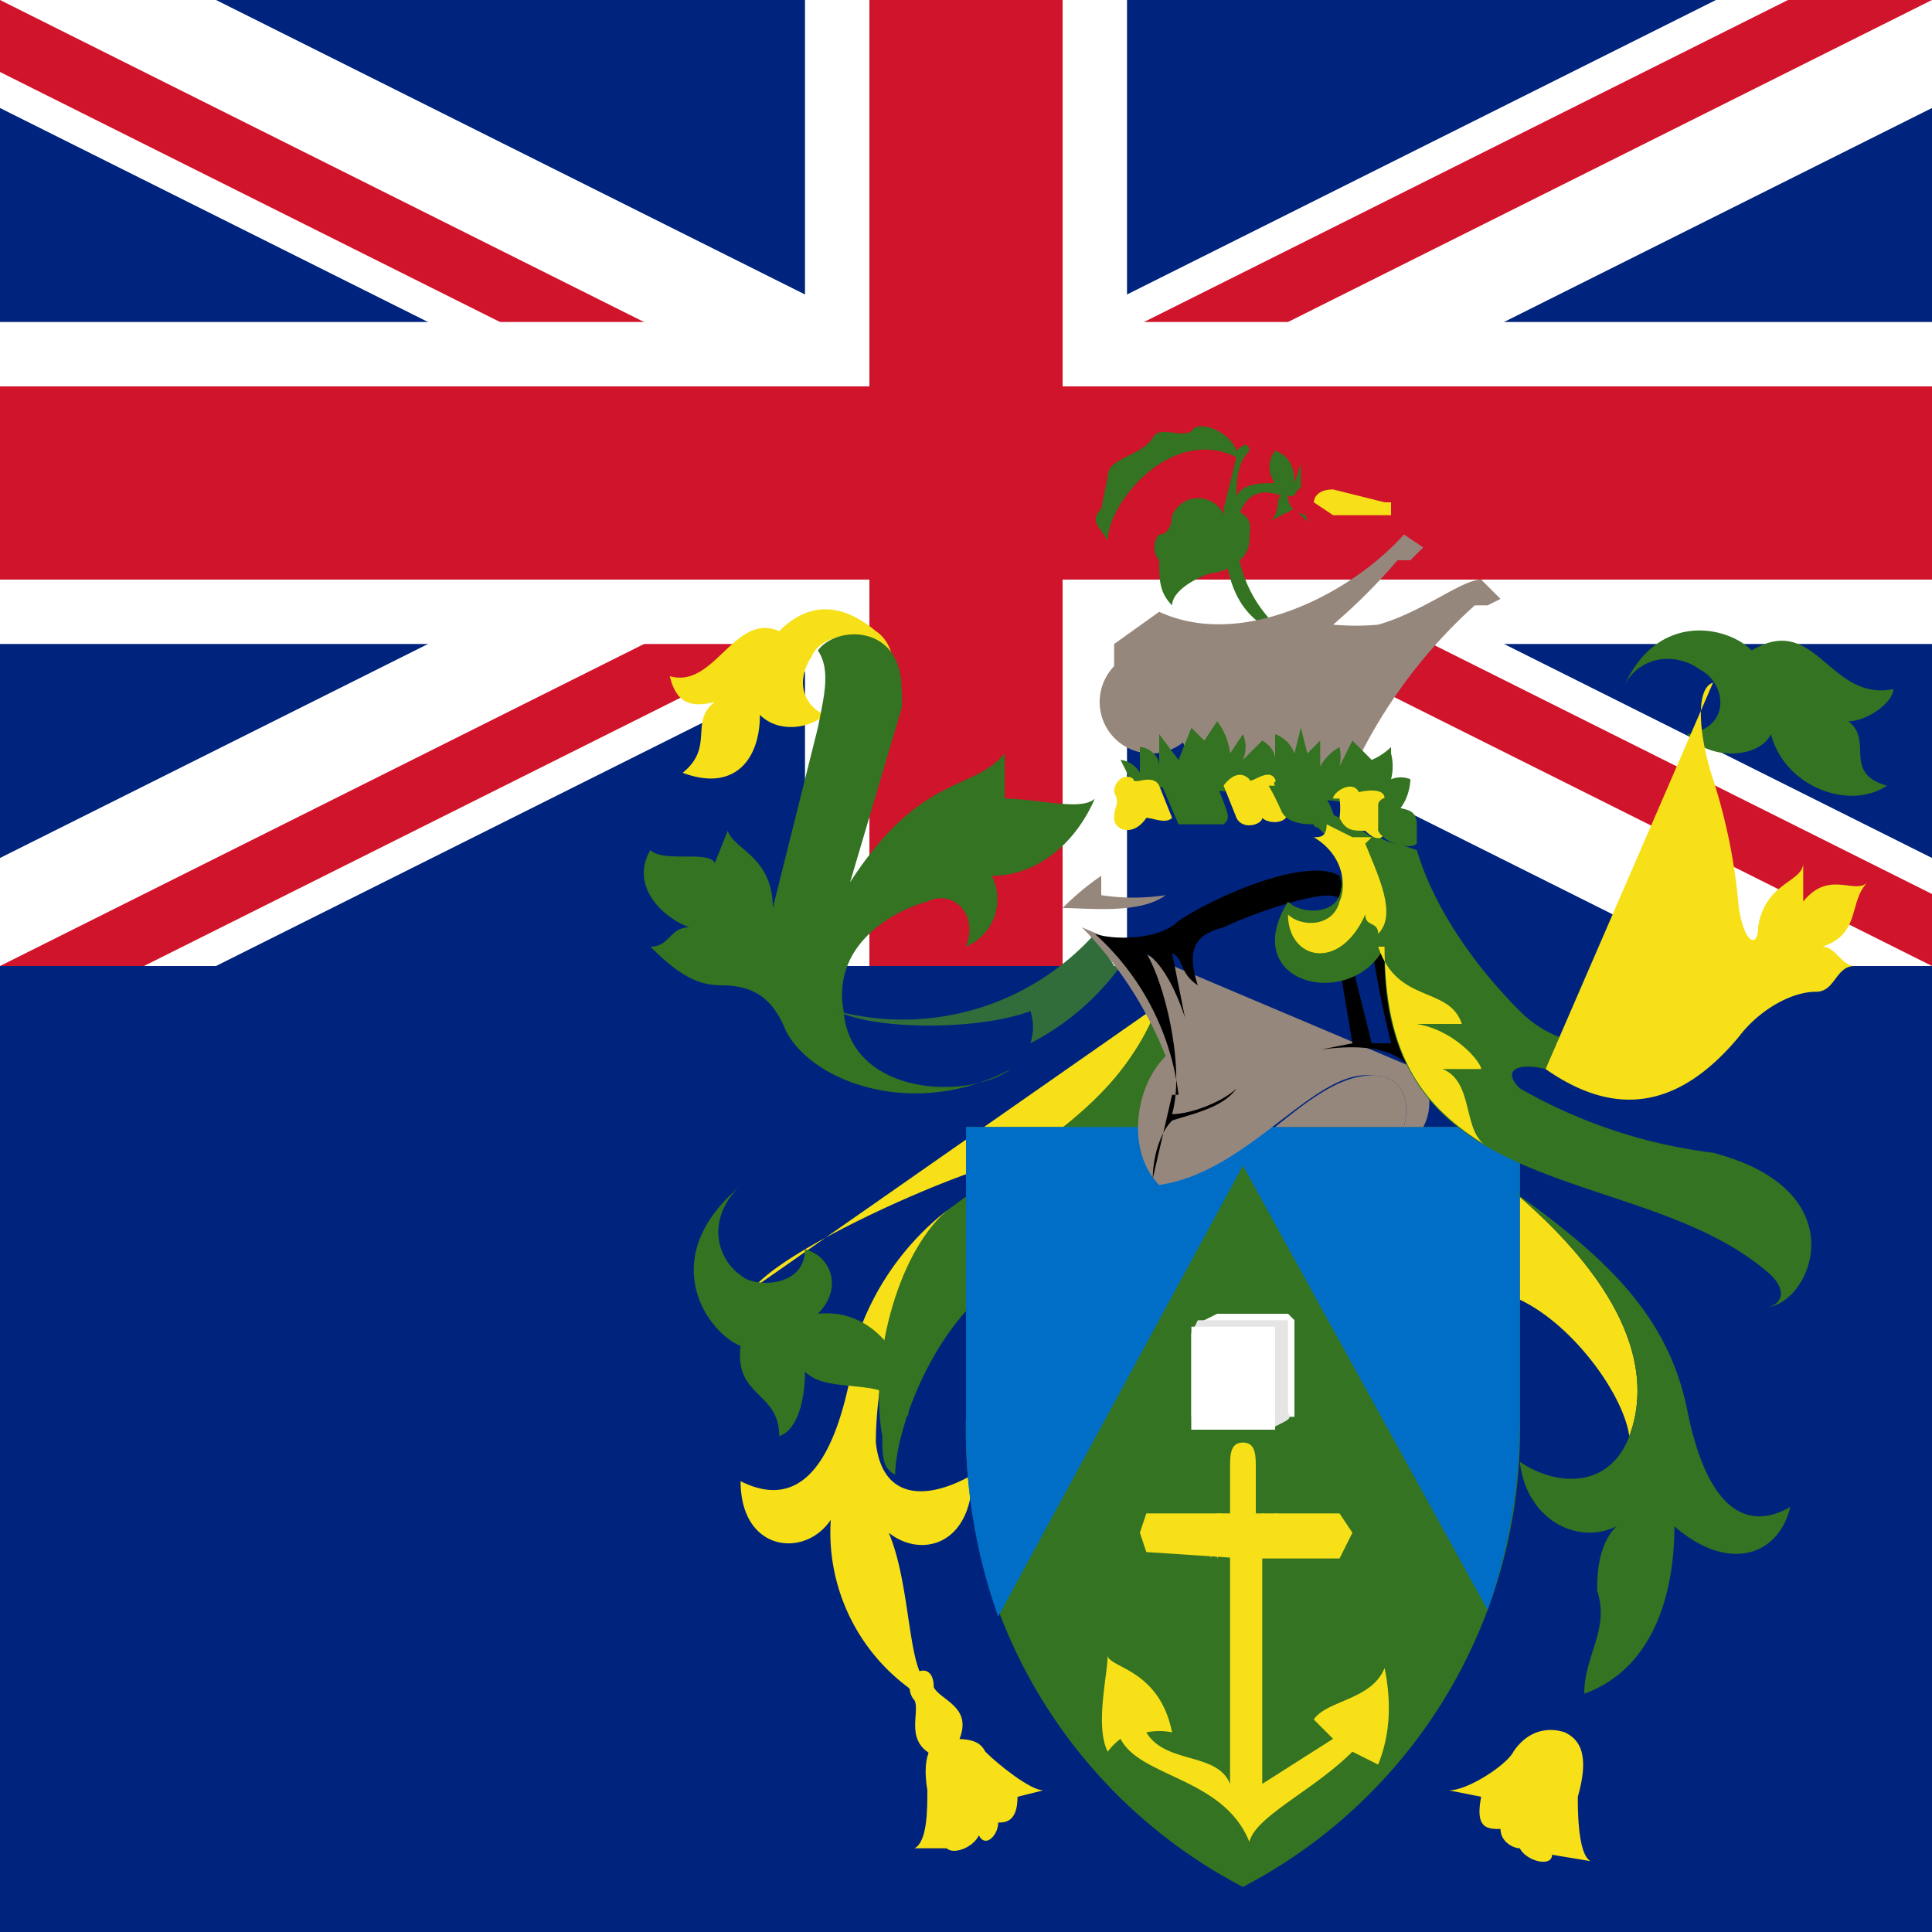 <svg xmlns="http://www.w3.org/2000/svg" id="flag-icon-css-pn" viewBox="0 0 512 512">
  <rect x="0" y="0" width="512" height="512" fill="#808080" stroke="none"/>
  <defs>
    <clipPath id="b">
      <path d="M-15-7.5h30v15h-30z"/>
    </clipPath>
    <clipPath id="a">
      <path fill-opacity=".7" d="M-15-15h30v30h-30z"/>
    </clipPath>
  </defs>
  <g clip-path="url(#a)" transform="translate(256 256) scale(17.067)">
    <path fill="#00247d" d="M-15-15h60v30h-60z"/>
    <g clip-path="url(#b)" transform="translate(0 -7.5)">
      <circle r="20" fill="#00247d"/>
      <path stroke="#fff" stroke-width="3" d="M-20-10l40 20m-40 0l40-20"/>
      <path stroke="#cf142b" stroke-width="2" d="M-20-10l40 20m-40 0l40-20"/>
      <path fill="#fff" d="M0 0l20 10h-3L-3 0m3 0l20-10h3L3 0M0 0l-20 10h-3L-3 0m3 0l-20-10h3L3 0"/>
      <path stroke="#fff" stroke-width="5" d="M-20 0h40M0-10v20"/>
      <path stroke="#cf142b" stroke-width="3" d="M-20 0h40M0-10v20"/>
    </g>
    <path fill="#f7e017" stroke="#000" stroke-width="0" d="M-.3 3.8a4.2 4.2 0 0 0-1.4 2C-2 8-2.7 8.4-3.5 8c0 1.1 1 1.2 1.4.6a3 3 0 0 0 1.2 2.6c.3.3.4.1.2-.2-.2-.4-.2-1.5-.5-2.2.5.4 1.3.2 1.3-.9-.7.4-1.4.4-1.5-.5 0-1.1.4-2.8 1.1-3.5zm-.8-8c0-.4 0-.8-.3-1-.6-.5-1.1-.4-1.5 0-.7-.3-1 .9-1.7.7.1.4.3.5.7.4-.4.3 0 .7-.5 1.1.8.3 1.2-.2 1.2-.9.3.3.8.2 1 0-.4-.2-.4-.6-.2-.9.2-.5 1.4-.5 1.3.6z"/>
    <path fill="#337321" stroke="#000" stroke-width="0" d="M.7 1.6C0 2.1-1.8 2-1.9.7-2.1-.4-1-.9-.6-1c.4-.2.8.2.6.7a.8.8 0 0 0 .4-1.1c.7 0 1.3-.5 1.6-1.2-.2.2-.9 0-1.4 0v-.7c-.5.6-1.3.3-2.4 2L-1-4a1.9 1.9 0 0 0 0-.3c0-1-1-1-1.3-.6.2.3.1.7 0 1.2L-3-.9c0-.8-.6-.9-.7-1.2l-.2.5c-.1-.2-.8 0-1-.2-.3.5.1 1 .6 1.2-.3 0-.3.3-.6.3.4.4.7.6 1.1.6.5 0 .8.2 1 .7.4.8 2 1.4 3.5.6z"/>
    <path fill="#f7e017" stroke="#000" stroke-width="0" d="M3 .6A4.5 4.5 0 0 1 .4 3.1c-1 .3-3.2 1.3-3.7 1.9"/>
    <path fill="#337321" stroke="#000" stroke-width="0" d="M-.3 3.8c-.8.7-1.2 2.4-1 3.5 0 .3 0 .5.2.6 0-.6.5-2.2 1.6-3 1-.6 2.4-2 3-3.6L2.9.8c-.6 1.4-2 2.1-3.2 3z"/>
    <path fill="#316d3a" stroke="#000" stroke-width="0" d="M2.4 0A4 4 0 0 1 1 1.2a.8.8 0 0 0 0-.5c-.8.3-2.4.3-3 0A4 4 0 0 0 2-.5l.3.5z"/>
    <path fill="#337321" stroke="#000" stroke-width="0" d="M-3.6 3.5c-1.2 1.1-.4 2.2.1 2.4-.1.8.6.7.6 1.4.3-.1.4-.6.4-1 .4.4 1.4 0 1.6.7.1-.8-.5-1.7-1.4-1.6.4-.4.2-.9-.2-1 0 .6-.8.6-1 .4-.3-.2-.6-.8 0-1.4z"/>
    <path fill="#f7e017" stroke="#000" stroke-width="0" d="M-.8 11c-.1.1-.1.3 0 .4.1.2-.2.7.4.9.2 0 .3-.1.3-.3.2-.5-.3-.6-.4-.8 0-.3-.2-.3-.3-.2z"/>
    <path fill="#f7e017" stroke="#000" stroke-width="0" d="M-.3 12c-.2 0-.4.2-.3.8 0 .3 0 .8-.2.9h.5c.1.1.4 0 .5-.2.1.2.3 0 .3-.2.1 0 .3 0 .3-.4l.4-.1c-.2 0-.7-.4-.9-.6C.2 12 0 12-.3 12z"/>
    <path fill="none" stroke="#000" stroke-width="0" d="M-3.2-4.8a2.2 2.2 0 0 1 .3-.4m2.8 2.6l.7-.1m-.9 16.3V13m.5.5"/>
    <path fill="#f7e017" stroke="#000" stroke-width="0" d="M8.5 3.5c2 1.7 2.1 3 1.8 3.8-.1-.7-1-1.9-1.9-2.2V3.5z"/>
    <path fill="#337321" stroke="#000" stroke-width="0" d="M4.8 2.5h3.8V7a8 8 0 0 1-4.3 7.3A8 8 0 0 1 0 7V2.5h2.7c0 .2 0 .6.3 1a4 4 0 0 0 1.8-1z"/>
    <path fill="#006ec7" stroke="#000" stroke-width="0" d="M8.6 2.5V7a9 9 0 0 1-.5 3L4.3 3.1l-3.8 7A8.6 8.6 0 0 1 0 7V2.5h8.6z"/>
    <g fill="#f7e017" stroke="#000" stroke-width="0">
      <path d="M6 12.2l.4.2c.2-.5.2-1 .1-1.5-.2.5-.9.5-1.1.8l.3.3-1.1.7V9.2l-.1-.7v-.7c0-.2 0-.4-.2-.4s-.2.2-.2.4v4.9c-.2-.5-1-.3-1.3-.8a1 1 0 0 1 .4 0c-.2-1-1-1-1-1.2 0 .3-.2 1.1 0 1.5a1 1 0 0 1 .2-.2c.3.6 1.6.6 2 1.6.1-.4 1-.8 1.6-1.4z"/>
      <path d="M4.3 9.2h1.5l.2-.4-.2-.3h-3l-.1.3.1.3 1.5.1zm-.2-1.5"/>
      <path d="M2.8 9.1l.1-.3-.1-.3m.2.6v-.6m.8.7l.1-.4-.1-.3m.1.7l.2-.4c0-.2 0-.3-.2-.3m.7.7l.2-.4c0-.2-.1-.3-.2-.3m.2.7l.2-.4c0-.2-.1-.3-.2-.3m.9.6l.1-.3-.1-.3M2.4 12l.4-.1m3.2.3l.6-.9"/>
    </g>
    <g stroke="#000" stroke-width="0">
      <path fill="#fff" d="M3.5 5.7l.2-.2.2-.1H5l.1.1V7H3.5V5.8"/>
      <path fill="#e5e5e5" d="M4.7 7.2l.2-.1c.2-.1.1-.1.1-.2V5.5H3.6l-.1.2v1.5h1.1z"/>
      <path fill="#fff" d="M4.8 7.2H3.5V5.6h1.3v1.6z"/>
    </g>
    <path fill="#96877d" stroke="#000" stroke-width="0" d="M7 1.6a.8.8 0 0 1 .1.9h-.3c.1-.4 0-.8-.5-.8-.9-.1-1.9 1.5-3.3 1.7-.5-.5-.4-1.5.1-2a6 6 0 0 0-1.3-2"/>
    <path d="M3.3 2A4 4 0 0 0 2-.5c.3.1 1 .1 1.3-.2.6-.4 2-1 2.5-.7 0 0 .1.3 0 .4 0-.3-1.4.2-1.8.4-.4.1-.6.3-.4.9-.3-.2-.2-.4-.4-.5l.2 1c-.1-.3-.3-.8-.6-1 .3.5.6 1.8.4 2.5.3 0 .8-.2 1-.4-.2.3-.7.4-1 .5-.2.2-.3.6-.3.9L3.2 2zm3.6-.4c-.2-.3-.7-.4-1.4-.3l.5-.1L5.8 0H6l.3 1.2h.3a17.2 17.2 0 0 1-.3-1.5l.2-.1.5 2z"/>
    <path fill="#96877d" stroke="#000" stroke-width="0" d="M6.8 2.5c.1-.4 0-.8-.5-.8s-1 .4-1.5.8h2zM3.1-1.1a3.3 3.3 0 0 1-1 0v-.3a4 4 0 0 0-.6.5c.4 0 1.2.1 1.6-.2z"/>
    <path fill="none" stroke="#000" stroke-width="0" d="M3.1 1.5l.2.7m-1-4a2 2 0 0 0-.3.6l1.1.1m-1.3.5h.3c.3.1 1 .1 1.3-.2C4-1 5-2 6.3-2"/>
    <path fill="none" stroke="#000" stroke-width="0" d="M1.5-1c.4.2 1.2.2 1.6 0A5.6 5.6 0 0 1 6-2.3"/>
    <path fill="#337321" stroke="#000" stroke-width="0" d="M8.5 3.5c1.4 1 2.4 1.9 2.7 3.4.3 1.5.9 1.9 1.6 1.5-.2.8-1 1-1.8.3 0 1-.3 2.2-1.4 2.6 0-.6.4-1 .2-1.6 0-.2 0-.7.3-1-.6.3-1.4-.1-1.5-1 .6.4 1.4.4 1.7-.4.3-.8.2-2.1-1.8-3.8zm1.7-7.8c.5-1.2 1.6-1 2-.6 1-.6 1.2.8 2.2.6 0 .2-.4.5-.7.5.4.3-.1.8.6 1-.6.4-1.6 0-1.8-.8-.2.4-1 .4-1.3 0 .7-.1.6-.8.2-1-.4-.3-1-.2-1.2.3zM7-1.8C7.3-.8 8 .1 8.6.7c.8.8 2 .6 2.7-.1C11.2 2 9.8 2 9 1.6c-.4-.1-.7 0-.4.3a8 8 0 0 0 3 1c2.3.6 1.5 2.4.8 2.4.2 0 .4-.2.1-.5-2-1.8-6.1-1-6-5.1C6 .7 4.2.3 5-1c.2.2.7.2.8-.1.1-.3 0-.8-.4-1.1 0 0 .3 0 .2-.2l.4.2.3.2v-.2c0 .2.3.3.4.3z"/>
    <path fill="#f7e017" stroke="#000" stroke-width="0" d="M9 1.6c1 .7 2 .7 3-.5.3-.4.8-.7 1.2-.7.3 0 .3-.4.6-.4-.2 0-.3-.3-.5-.3.6-.2.4-.7.7-1-.2.2-.6-.2-1 .3v-.6c0 .3-.6.3-.7 1 0 .3-.2.3-.3-.3a8.9 8.9 0 0 0-.4-2c-.2-.6-.3-1.4 0-1.5M9.3 11.9c.2.1.4.3.2 1 0 .2 0 .9.2 1l-.6-.1c0 .2-.4.1-.5-.1-.1 0-.3-.1-.3-.3-.2 0-.4 0-.3-.5l-.5-.1c.3 0 .9-.4 1-.6.2-.3.5-.4.8-.3z"/>
    <path fill="none" stroke="#000" stroke-width="0" d="M9.1 13.8c.1-.1.2-.5.1-.7m-.6.5a1.1 1.1 0 0 0 .4-.5m-.7.3c.1 0 .5-.5.5-.7m-.8.2c.1 0 .6-.3.8-.6"/>
    <path fill="#f7e017" stroke="#000" stroke-width="0" d="M6.5-.3c0 1.7.6 2.5 1.6 3.1-.4-.2-.2-1-.7-1.2H8c0-.1-.4-.6-1-.7h.7C7.5.3 6.7.6 6.4-.3zM6.3-2H6l-.4-.2c0 .2-.1.2-.2.2.5.3.5.8.4 1-.1.4-.6.4-.8.2 0 .7.8.9 1.2 0 0 .2.2.1.2.3.3-.3 0-.9-.2-1.4z"/>
    <path fill="#337321" stroke="#000" stroke-width="0" d="M4.8-5.3a2 2 0 0 1-.6-1.4c0-.4.2-.8.7-.6-.1 0 0 .3-.2.4l.4-.2.2.2-.1-.4v-.5l-.1.3c0-.1 0-.4-.3-.5a.4.4 0 0 0 0 .5c-.2 0-.5 0-.6.2 0-.2 0-.5.2-.7 0 0 0-.2-.2 0-.1-.3-.6-.5-.7-.3-.2.1-.5-.1-.6.1-.2.3-.7.3-.7.6l-.1.5c-.2.2 0 .3.1.5 0-.6 1-1.8 2-1.3l-.2.8c0 .6 0 1.4.6 1.8h.2z"/>
    <path fill="#cf142b" stroke="#000" stroke-width="0" d="M5.1-7.3c0-.1.3-.3.6-.3.4 0 .8.3 1 .3.4 0 .3.1.2.2 0 0-.1.1 0 .2 0 .1-.1.2-.2 0-.3-.1-.6.2-1 0C5.3-7 5-7 5-7.3z"/>
    <path fill="#96877d" stroke="#000" stroke-width="0" d="M3.4-3.4c-.2-.5-.8-1-1.1-1.2V-5l.7-.5c1.3.6 3-.3 3.8-1.2l.3.2-.2.2h-.2a9 9 0 0 1-1 1 4 4 0 0 0 .7 0C7.1-5.5 7.7-6 8-6l.3.3-.2.1h-.2a8 8 0 0 0-2 2.8c-.4 0-2 0-2.4-.5z"/>
    <path fill="none" stroke="#000" stroke-width="0" d="M3.5-3.6c-.1-.6 0-1.3.4-1.5.6.5 1.8.5 2.5 0"/>
    <path fill="none" stroke="#000" stroke-width="0" d="M3.5-3.9l2 .1c.2 0 .7.2.6.3M3.7-4H4l-.2-.2-.1.2.1.1z"/>
    <path fill="#337321" stroke="#000" stroke-width="0" d="M4-7c-.1-.3-.6-.4-.8 0 0 0 0 .3-.2.3-.1.1-.1.3 0 .4 0 .3 0 .5.2.7 0-.2.3-.4.6-.5.2 0 .6-.2.6-.5 0-.2.1-.4-.3-.5z"/>
    <path fill="#96877d" stroke="#000" stroke-width="0" d="M2.9-4.7v.5l.5-.2L3-4l.4.2L3-4"/>
    <path fill="#96877d" stroke="#000" stroke-width="0" d="M3.5-3.6a.8.8 0 1 1 0-1v.4"/>
    <path fill="#337321" stroke="#000" stroke-width="0" d="M2.6-2.8l-.2-.4a.4.4 0 0 1 .3.2v-.4c.1 0 .3.1.3.3v-.5l.3.4.2-.5.2.2.2-.3a1 1 0 0 1 .2.5l.2-.3a.5.5 0 0 1 0 .4l.3-.3s.2.1.2.3v-.4a.5.5 0 0 1 .3.3l.1-.4.1.4.2-.2v.4a.8.8 0 0 1 .3-.3.7.7 0 0 1 0 .3l.2-.4.3.3a1 1 0 0 0 .3-.2v.1a.8.8 0 0 1 0 .4.4.4 0 0 1 .3 0s0 .3-.2.5c-.8-.2-2.4-.3-4.1-.4z"/>
    <path fill="#f7e017" d="M5.4-7.2s0-.2.3-.2l.8.2h.1v.2h-.9l-.3-.2z"/>
    <g stroke="#000" stroke-width="0">
      <path fill="#f7e017" d="M2.8-2.3c-.2.3-.5.2-.5 0s.1-.2 0-.4c0-.2.2-.3.3-.2 0 .1.3-.1.4.1l.2.5c-.1.1-.3 0-.4 0zM4-2.8s.2-.3.4-.1c0 .1.3-.2.4 0l.2.5c0 .2-.3.2-.4.1 0 .1-.3.2-.4 0L4-2.8zm1.7.2c0-.1.3-.3.4-.1 0 0 .4-.1.4.1v.5c0 .1-.1.2-.3 0-.2 0-.3 0-.4-.2a1.1 1.1 0 0 0 0-.3z"/>
      <path fill="#337321" d="M3-2.8s.2-.2.4-.1c.1.1.4-.1.5.1.2.5.2.5.1.6h-.7L3-2.9zm1.8 0c-.1-.1.3-.2.5 0 0 0 .2 0 .3.2.1.2.2.4 0 .4 0 0-.2.1-.2 0-.1 0-.4 0-.5-.2a4.4 4.4 0 0 0-.2-.4zm1.6.3c0-.1.2-.2.3 0 0 .1.3 0 .3.3v.3c-.1.1-.5 0-.6-.2"/>
      <path fill="none" d="M2.8-2.3c0-.1-.2-.3-.3-.1m1.1.1"/>
    </g>
  </g>
</svg>
